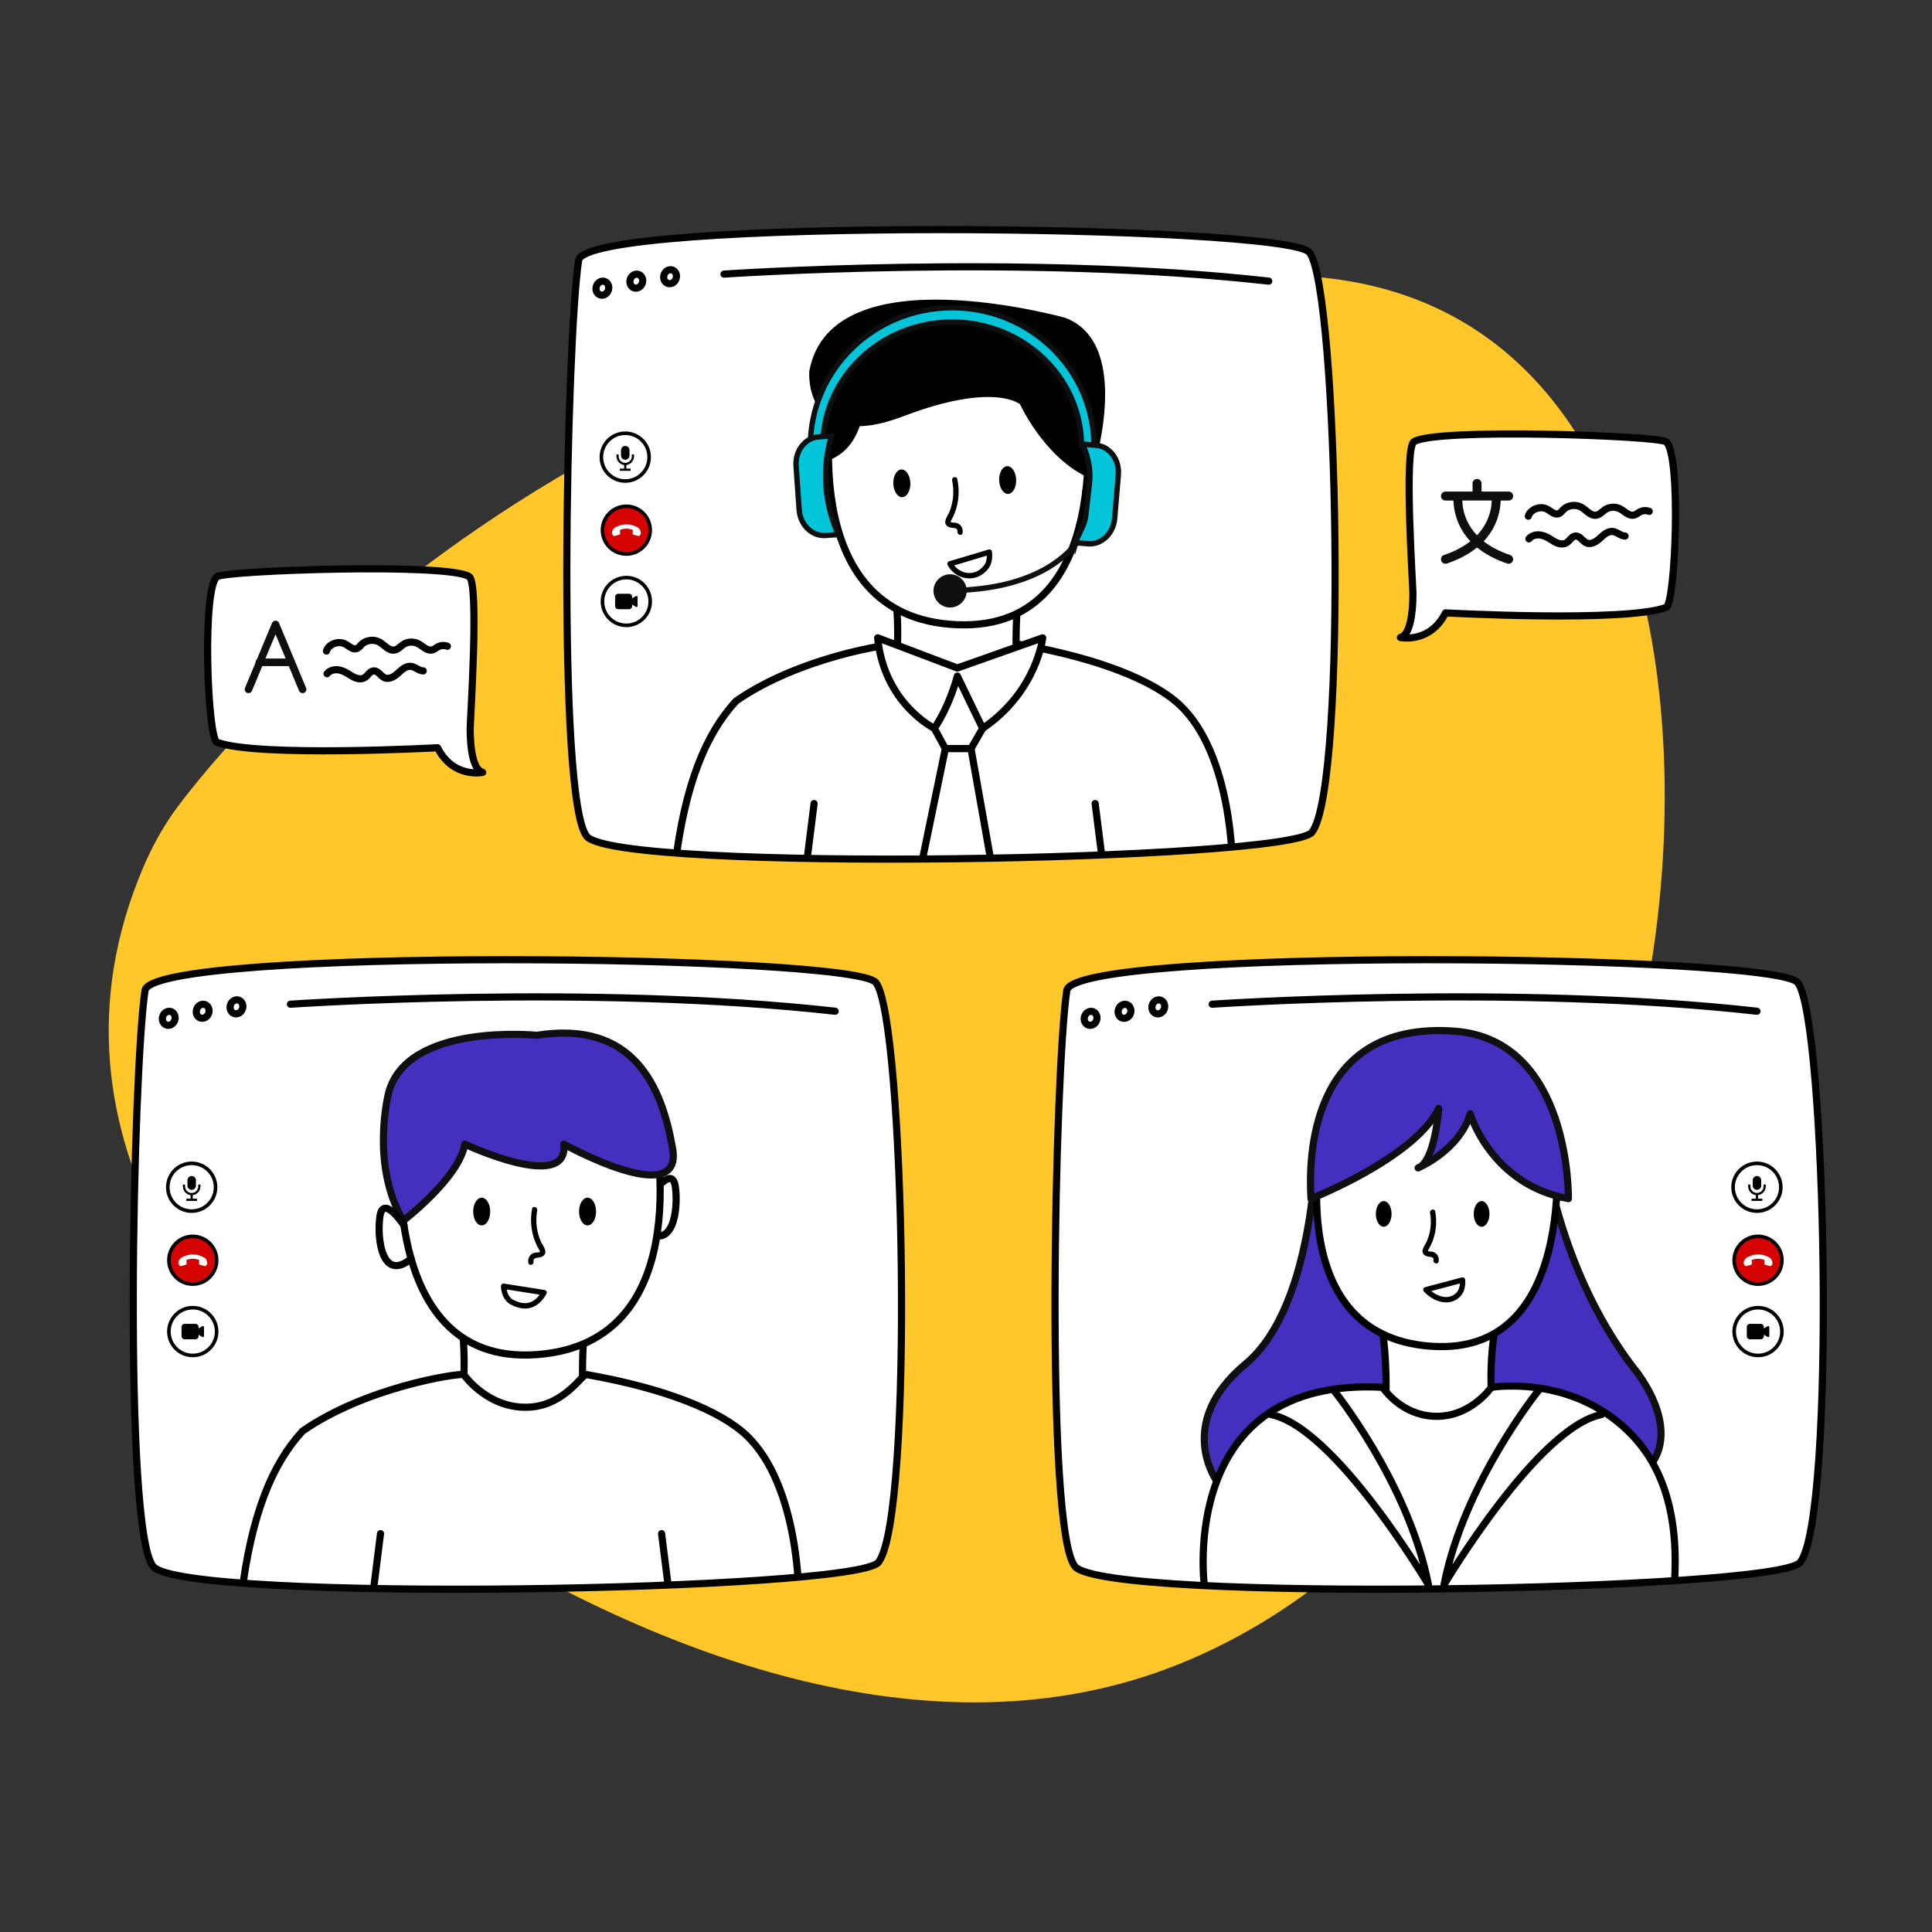 <svg xmlns="http://www.w3.org/2000/svg" xmlns:xlink="http://www.w3.org/1999/xlink" id="Layer_1" data-name="Layer 1" viewBox="0 0 1080 1080"><rect x="0" y="0" width="1080" height="1080" fill="#333333" stroke="none"/><defs><style>      .cls-1, .cls-2, .cls-3, .cls-4, .cls-5 {        stroke-miterlimit: 10;      }      .cls-1, .cls-3, .cls-6, .cls-5 {        stroke: #0e0f10;      }      .cls-1, .cls-7, .cls-4, .cls-8 {        fill: none;      }      .cls-1, .cls-5, .cls-8 {        stroke-width: 3px;      }      .cls-9 {        clip-path: url(#clippath);      }      .cls-10, .cls-11, .cls-12 {        fill: #fff;      }      .cls-13 {        fill: #ffc729;      }      .cls-14 {        fill: #fbffff;      }      .cls-15 {        fill: #0d0e0f;      }      .cls-16 {        fill: #0e0f10;      }      .cls-2 {        fill: #d50301;      }      .cls-2, .cls-11 {        stroke-width: 2px;      }      .cls-2, .cls-11, .cls-12, .cls-7, .cls-4, .cls-17, .cls-8 {        stroke: #000;      }      .cls-3, .cls-6 {        fill: #4330bf;      }      .cls-3, .cls-6, .cls-12, .cls-7, .cls-4, .cls-17 {        stroke-width: 4px;      }      .cls-11, .cls-6, .cls-12, .cls-7, .cls-17, .cls-8 {        stroke-linecap: round;        stroke-linejoin: round;      }      .cls-18 {        clip-path: url(#clippath-1);      }      .cls-19 {        clip-path: url(#clippath-2);      }      .cls-5 {        fill: #04c4d9;      }    </style><clipPath id="clippath"><path class="cls-12" d="m1004.88,549.22c-12.66-15.69-404.88-19.78-408.53,4.48-6.68,44.48-12.4,302.28,4.64,322.02,17.59,20.38,392.98,13.65,405.36-2.4,19.96-25.87,14.6-304.19-1.47-324.1Z"></path></clipPath><clipPath id="clippath-1"><path class="cls-12" d="m489.6,549.22c-12.66-15.69-404.88-19.78-408.53,4.48-6.68,44.48-12.4,302.28,4.64,322.02,17.59,20.38,392.98,13.65,405.36-2.4,19.96-25.87,14.6-304.19-1.47-324.1Z"></path></clipPath><clipPath id="clippath-2"><path class="cls-12" d="m731.97,141.09c-12.66-15.69-404.88-19.78-408.53,4.48-6.68,44.48-12.4,302.28,4.64,322.02,17.59,20.38,392.98,13.65,405.36-2.4,19.96-25.87,14.6-304.19-1.47-324.1Z"></path></clipPath></defs><path class="cls-13" d="m96.75,454.49S298.12,165.6,706.53,154.05c217.29-6.15,245.88,245.42,212.25,408.02-30.57,147.81-112.28,308.88-259.9,368.25-138.84,55.84-298.44-7.08-416.8-83.98-121.07-78.66-225.68-211.74-162.1-361.24,4.57-10.74,10.1-21.04,16.77-30.62Z"></path><g><g><path class="cls-10" d="m1004.88,549.22c-12.66-15.69-404.88-19.78-408.53,4.48-6.68,44.48-12.4,302.28,4.64,322.02,17.59,20.38,392.98,13.65,405.36-2.4,19.96-25.87,14.6-304.19-1.47-324.1Z"></path><g class="cls-9"><g><path class="cls-3" d="m680.75,828.84s-24.81-32.87,15.51-66.36c40.32-33.49,39.72-128.94,39.72-128.94l69.47-32.94,54.55,18.61s4.34,84.35,55.82,148.86c27.29,38.45,6.2,64.5-21.71,60.78,0,0-46.52-13.02-74.43,4.96-27.91,17.99-76.29,34.73-138.93-4.96Z"></path><path class="cls-12" d="m769.75,726.88s11.44,42.21,0,95.83h70.09s-14.3-54.64,0-95.83h-70.09Z"></path><path class="cls-12" d="m739.67,630.98s-26.05,115.36,60.16,121.57c86.21,6.2,69.47-121.57,69.47-121.57l-61-30.39-68.63,30.39Z"></path><path class="cls-6" d="m876.74,670.06s1.56-89-63.88-93.66c-81.98-5.84-81.25,73.19-80.01,93.66,0,0,57.84-22.62,71.39-50.39,0,0-2.03,29.8-11.51,33.19,0,0,23.03-9.67,29.12-30.24,0,0,11.59,39.58,54.9,47.44Z"></path><g><path class="cls-12" d="m673.19,885.92s-14.99-116.6,99.7-110.4c1.17,1.71,10.6,14.95,27.86,16.13,20.33,1.39,32.32-15.27,32.92-16.13,3.95-.57,48.25-6.43,79.86,28,15.03,16.37,25.31,42.09,22.43,82.4"></path><path class="cls-7" d="m745.42,776.97s41.91,51.79,53.09,108.95c0,0-52.12-87.98-88.03-95.17"></path><path class="cls-7" d="m860.29,776.97s-41.91,51.79-53.09,108.95c0,0,52.12-87.98,88.03-95.17"></path></g><ellipse cx="773.5" cy="678.59" rx="4.4" ry="7.17"></ellipse><ellipse cx="828.22" cy="678.59" rx="4.4" ry="7.17"></ellipse><path class="cls-8" d="m817.57,715.53c.18,2.19-.12,4.26-.84,5.87-.58,1.29-1.42,2.28-2.36,3.06-4.55,3.77-11.7,2.33-17.3-3.49l20.49-5.44Z"></path><path d="m799.41,678.01c1.02,5.55.29,11.45-2.14,16.55-.96,2.03-3.36,4.72-1.24,6.82.88.88,2.07,1.07,3.25,1.18,1.05.1,2.3.47,2.04,1.83-.36,1.89,2.53,2.69,2.89.8.5-2.6-1.05-5.08-3.72-5.5-.62-.1-1.34,0-1.93-.23-.64-.24-.31-.42-.02-.94.73-1.3,1.41-2.59,1.99-3.97,2.28-5.48,2.83-11.51,1.76-17.34-.35-1.9-3.24-1.09-2.89.8h0Z"></path></g><g><ellipse class="cls-4" cx="609.62" cy="569.19" rx="3.96" ry="3.53" transform="translate(-125.01 964.07) rotate(-71.29)"></ellipse><ellipse class="cls-4" cx="628.58" cy="565.27" rx="3.96" ry="3.53" transform="translate(-108.42 979.37) rotate(-71.29)"></ellipse><ellipse class="cls-4" cx="647.45" cy="562.79" rx="3.96" ry="3.53" transform="translate(-93.24 995.56) rotate(-71.29)"></ellipse><path class="cls-12" d="m677.63,561.36s167.3-11.43,304.52,3.92"></path></g></g><path class="cls-7" d="m1004.88,549.22c-12.66-15.69-404.88-19.78-408.53,4.48-6.68,44.48-12.4,302.28,4.64,322.02,17.59,20.38,392.98,13.65,405.36-2.4,19.96-25.87,14.6-304.19-1.47-324.1Z"></path></g><g><g><path class="cls-2" d="m996.11,704.48c0,7.37-5.98,13.35-13.35,13.35s-13.35-5.98-13.35-13.35,5.98-13.35,13.35-13.35,13.35,5.98,13.35,13.35Z"></path><path class="cls-14" d="m990.83,705.85c-.09-.9-.45-1.71-1.15-2.46-.14-.1-.35-.3-.59-.43-.05-.03-.1-.05-.15-.08,0,0,0,0-.01,0-.03-.01-.06-.03-.09-.05-.1-.05-.2-.1-.29-.15-.05-.03-.1-.05-.15-.08-.11-.06-.22-.11-.34-.16-.03-.01-.05-.03-.08-.04,0,0,0,0,0,0-.31-.14-.61-.26-.92-.38,0,0,0,0-.01,0-.03-.01-.06-.02-.1-.03-.09-.03-.17-.06-.26-.09-.02,0-.04-.02-.07-.02-.06-.02-.12-.04-.17-.06-.03-.01-.06-.02-.1-.03-.12-.04-.23-.07-.35-.1-.02,0-.04-.01-.07-.02-.1-.03-.19-.05-.29-.08-.04,0-.08-.02-.12-.03-.08-.02-.17-.04-.25-.06-.04,0-.07-.02-.11-.02-.1-.02-.21-.04-.31-.06-.01,0-.03,0-.04,0-.12-.02-.23-.04-.35-.06-.04,0-.07,0-.1-.01-.08-.01-.17-.02-.26-.03-.04,0-.08,0-.12-.01-.09,0-.18-.02-.26-.02-.03,0-.06,0-.09,0-.12,0-.23-.02-.35-.02-.02,0-.05,0-.07,0-.1,0-.19,0-.28,0h-.12c-.08,0-.17,0-.25,0-.04,0-.07,0-.11,0-.11,0-.22,0-.33.01,0,0-.02,0-.03,0-.1,0-.21.01-.31.02,0,0,0,0,0,0-1.72.15-3.43.68-5.15,1.6-.51.27-.97.75-1.29,1.24-.51.79-.7,1.47-.59,2.1.08.43.29.84.63,1.25.21.25.42.34.73.25.9-.24,1.81-.48,2.71-.71.26-.07.4-.23.44-.44.02-.08.03-.17.02-.27-.01-.36-.03-.71-.06-1.07-.01-.14-.02-.28-.03-.43-.03-.38.15-.58.49-.69,2.06-.65,4.11-.66,6.17,0,.36.12.55.33.52.72-.01.14-.02.27-.03.41-.03.34-.05.69-.07,1.04,0,.11,0,.21.02.3.04.18.15.33.39.4.95.26,1.89.52,2.85.76.15.03.38.03.48-.07.38-.37.71-.79.81-1.29.04-.16.05-.33.03-.51Z"></path></g><g><circle class="cls-11" cx="982.76" cy="744.36" r="13.35"></circle><path d="m985.99,742.59v-.84c0-.94-.76-1.71-1.71-1.71h-6.09c-.94,0-1.71.76-1.71,1.71v5.22c0,.94.76,1.71,1.71,1.71h6.09c.94,0,1.71-.76,1.71-1.71v-.84l2.18,1.26c.39.23.88-.06.88-.51v-5.04c0-.45-.49-.73-.88-.51l-2.18,1.26Z"></path></g><g><circle class="cls-11" cx="982.15" cy="663.67" r="13.35"></circle><g><path d="m982.15,665.13h0c-1.31,0-2.37-1.06-2.37-2.37v-2.99c0-1.31,1.06-2.37,2.37-2.37h0c1.31,0,2.37,1.06,2.37,2.37v2.99c0,1.31-1.06,2.37-2.37,2.37Z"></path><path d="m982.15,668.11c-2.71,0-4.91-2.2-4.91-4.91v-1.04h1.23v1.04c0,2.03,1.65,3.68,3.68,3.68s3.68-1.65,3.68-3.68v-1.04h1.23v1.04c0,2.71-2.2,4.91-4.91,4.91Z"></path><rect x="981.53" y="667.5" width="1.23" height="3.19"></rect><rect x="979.14" y="670.07" width="6.01" height="1.23"></rect></g></g></g></g><g><g><path class="cls-10" d="m489.6,549.22c-12.66-15.69-404.88-19.78-408.53,4.48-6.68,44.48-12.4,302.28,4.64,322.02,17.59,20.38,392.98,13.65,405.36-2.4,19.96-25.87,14.6-304.19-1.47-324.1Z"></path><g class="cls-18"><g><path class="cls-12" d="m331.36,713.5s-12.91,47.63,0,108.13h-79.08s16.14-61.65,0-108.13h79.08Z"></path><g><path class="cls-12" d="m446.56,892.94s.37-62.3-29.19-90.45c-14.64-13.95-45.78-26.4-89.55-34.11-2.3-.41-11.96,16.87-31.44,18.19-22.94,1.56-36.47-17.23-37.14-18.19-4.46-.64-54.96,7.19-90.1,31.59-16.96,18.47-28.61,46.26-34.29,92.97"></path><line class="cls-12" x1="212.71" y1="857.31" x2="207.93" y2="895.43"></line><line class="cls-12" x1="369.83" y1="857.31" x2="374.63" y2="895.43"></line></g><g><path class="cls-7" d="m364.09,668.4s11.62-17.75,13.44-4.97c1.83,12.78-1.46,36.86-17.46,23.6"></path><path class="cls-12" d="m365.04,625.77s28.17,124.76-65.07,131.47c-93.24,6.71-75.13-131.47-75.13-131.47l65.97-32.87,74.22,32.87Z"></path><ellipse cx="328.45" cy="677.26" rx="4.76" ry="7.75"></ellipse><ellipse cx="269.27" cy="677.26" rx="4.76" ry="7.75"></ellipse><path class="cls-8" d="m304.15,722.59c-4.09,7.23-10.12,9.48-18.06,5.29-1.16-.61-2.14-1.64-2.92-2.91-.98-1.58-1.56-3.67-1.66-5.94l22.64,3.56Z"></path><path d="m297.42,675.8c-1.14,6.17-.58,12.57,1.79,18.4.58,1.44,1.26,2.84,2.04,4.19.28.48.88,1.05.4,1.46s-1.76.25-2.36.34c-2.81.46-4.48,3.04-3.94,5.8.37,1.89,3.26,1.09,2.89-.8-.28-1.41.93-2.01,2.1-2.12,1.32-.13,2.66-.27,3.65-1.26,2.3-2.29-.53-5.39-1.54-7.6-2.5-5.46-3.23-11.73-2.15-17.62.35-1.89-2.54-2.7-2.89-.8h0Z"></path><path class="cls-6" d="m225.42,682.38s31.35-23.94,34.39-42.8c0,0,58.4,27.38,55.36,0,0,0,66.92,37.11,60.83,2.43-6.08-34.68-21.71-71.78-75.95-63.27,0,0-72.49-7.3-82.83,32.24,0,0-10.38,39.98,8.19,71.39Z"></path><path class="cls-7" d="m225.81,685.01s-11.62-17.75-13.44-4.97,1.46,36.86,17.46,23.6"></path></g></g><g><ellipse class="cls-4" cx="94.34" cy="569.19" rx="3.96" ry="3.53" transform="translate(-475.04 476.01) rotate(-71.29)"></ellipse><ellipse class="cls-4" cx="113.31" cy="565.27" rx="3.96" ry="3.53" transform="translate(-458.45 491.31) rotate(-71.29)"></ellipse><ellipse class="cls-4" cx="132.18" cy="562.79" rx="3.96" ry="3.53" transform="translate(-443.27 507.5) rotate(-71.29)"></ellipse><path class="cls-12" d="m162.35,561.36s167.3-11.43,304.52,3.92"></path></g></g><path class="cls-7" d="m489.6,549.22c-12.66-15.69-404.88-19.78-408.53,4.48-6.68,44.48-12.4,302.28,4.64,322.02,17.59,20.38,392.98,13.65,405.36-2.4,19.96-25.87,14.6-304.19-1.47-324.1Z"></path></g><g><g><path class="cls-2" d="m121.11,704.48c0,7.37-5.98,13.35-13.35,13.35s-13.35-5.98-13.35-13.35,5.98-13.35,13.35-13.35,13.35,5.98,13.35,13.35Z"></path><path class="cls-14" d="m115.83,705.85c-.09-.9-.45-1.71-1.15-2.46-.14-.1-.35-.3-.59-.43-.05-.03-.1-.05-.15-.08,0,0,0,0-.01,0-.03-.01-.06-.03-.09-.05-.1-.05-.2-.1-.29-.15-.05-.03-.1-.05-.15-.08-.11-.06-.22-.11-.34-.16-.03-.01-.05-.03-.08-.04,0,0,0,0,0,0-.31-.14-.61-.26-.92-.38,0,0,0,0-.01,0-.03-.01-.06-.02-.1-.03-.09-.03-.17-.06-.26-.09-.02,0-.04-.02-.07-.02-.06-.02-.12-.04-.17-.06-.03-.01-.06-.02-.1-.03-.12-.04-.23-.07-.35-.1-.02,0-.04-.01-.07-.02-.1-.03-.19-.05-.29-.08-.04,0-.08-.02-.12-.03-.08-.02-.17-.04-.25-.06-.04,0-.07-.02-.11-.02-.1-.02-.21-.04-.31-.06-.01,0-.03,0-.04,0-.12-.02-.23-.04-.35-.06-.04,0-.07,0-.1-.01-.08-.01-.17-.02-.26-.03-.04,0-.08,0-.12-.01-.09,0-.18-.02-.26-.02-.03,0-.06,0-.09,0-.12,0-.23-.02-.35-.02-.02,0-.05,0-.07,0-.1,0-.19,0-.28,0h-.12c-.08,0-.17,0-.25,0-.04,0-.07,0-.11,0-.11,0-.22,0-.33.01,0,0-.02,0-.03,0-.1,0-.21.01-.31.02,0,0,0,0,0,0-1.72.15-3.43.68-5.15,1.6-.51.27-.97.75-1.29,1.24-.51.79-.7,1.47-.59,2.1.08.43.29.84.63,1.25.21.25.42.34.73.25.9-.24,1.81-.48,2.71-.71.26-.07.4-.23.44-.44.02-.08.03-.17.02-.27-.01-.36-.03-.71-.06-1.07-.01-.14-.02-.28-.03-.43-.03-.38.15-.58.49-.69,2.06-.65,4.11-.66,6.17,0,.36.12.55.33.52.72-.01.14-.02.27-.03.41-.03.34-.05.69-.07,1.04,0,.11,0,.21.02.3.04.18.15.33.39.4.95.26,1.89.52,2.85.76.15.03.38.03.48-.07.38-.37.71-.79.81-1.29.04-.16.05-.33.03-.51Z"></path></g><g><circle class="cls-11" cx="107.76" cy="744.36" r="13.35"></circle><path d="m110.99,742.59v-.84c0-.94-.76-1.71-1.71-1.71h-6.09c-.94,0-1.71.76-1.71,1.71v5.22c0,.94.76,1.71,1.71,1.71h6.09c.94,0,1.71-.76,1.71-1.71v-.84l2.18,1.26c.39.23.88-.06.88-.51v-5.04c0-.45-.49-.73-.88-.51l-2.18,1.26Z"></path></g><g><circle class="cls-11" cx="107.15" cy="663.67" r="13.35"></circle><g><path d="m107.15,665.13h0c-1.31,0-2.37-1.06-2.37-2.37v-2.99c0-1.31,1.06-2.37,2.37-2.37h0c1.31,0,2.37,1.06,2.37,2.37v2.99c0,1.31-1.06,2.37-2.37,2.37Z"></path><path d="m107.15,668.11c-2.71,0-4.91-2.2-4.91-4.91v-1.04h1.23v1.04c0,2.03,1.65,3.68,3.68,3.68s3.68-1.65,3.68-3.68v-1.04h1.23v1.04c0,2.71-2.2,4.91-4.91,4.91Z"></path><rect x="106.53" y="667.5" width="1.23" height="3.19"></rect><rect x="104.14" y="670.07" width="6.01" height="1.23"></rect></g></g></g></g><g><g><path class="cls-10" d="m731.97,141.09c-12.66-15.69-404.88-19.78-408.53,4.48-6.68,44.48-12.4,302.28,4.64,322.02,17.59,20.38,392.98,13.65,405.36-2.4,19.96-25.87,14.6-304.19-1.47-324.1Z"></path><g class="cls-19"><g><path class="cls-12" d="m573.73,305.37s-12.91,47.63,0,108.13h-79.08s16.14-61.65,0-108.13h79.08Z"></path><g><path class="cls-12" d="m688.93,484.81s.37-62.3-29.19-90.45c-14.64-13.95-45.78-26.4-89.55-34.11-2.3-.41-11.96,16.87-31.44,18.19-22.94,1.56-36.47-17.23-37.14-18.19-4.46-.64-54.96,7.19-90.1,31.59-16.96,18.47-28.61,46.26-34.29,92.97"></path><line class="cls-12" x1="455.08" y1="449.19" x2="450.3" y2="487.31"></line><line class="cls-12" x1="612.2" y1="449.19" x2="617" y2="487.31"></line></g><g><path class="cls-7" d="m468.24,262.44s-12.17-17.38-13.59-4.55c-1.42,12.83,2.61,36.8,18.19,23.04"></path><path class="cls-12" d="m465.96,219.86s-24.26,125.58,69.14,129.37c93.4,3.79,70.98-133.76,70.98-133.76l-66.97-30.79-73.15,35.17Z"></path><ellipse cx="504.14" cy="270.18" rx="4.76" ry="7.75" transform="translate(-8.2 15.89) rotate(-1.79)"></ellipse><ellipse cx="563.29" cy="268.33" rx="4.76" ry="7.75" transform="translate(-8.11 17.74) rotate(-1.79)"></ellipse><path class="cls-8" d="m553.04,308.64c.28,2.39.04,4.65-.68,6.43-.58,1.43-1.49,2.49-2.44,3.41-5.9,5.77-15.08,3.7-18.85-3.29l21.98-6.56Z"></path><path d="m532.23,268.59c1.28,5.88.73,12.08-1.55,17.65-.9,2.21-3.63,5.33-1.48,7.57.95.99,2.25,1.21,3.56,1.29,1.17.07,2.7.44,2.45,2.01-.31,1.89,2.58,2.7,2.89.8.45-2.75-1.2-5.31-4.02-5.71-.71-.1-1.63.05-2.29-.23-.76-.33-.13-.93.17-1.49.74-1.37,1.37-2.79,1.92-4.24,2.19-5.88,2.56-12.33,1.24-18.45-.41-1.89-3.3-1.09-2.89.8h0Z"></path><path class="cls-7" d="m606.98,274.72s11.06-18.1,13.28-5.39-.31,36.89-16.71,24.14"></path><path class="cls-17" d="m481.58,216.83s2.09,31.32-19.39,38.71c0,0-17.73-19.61,4.39-43.98l15,5.27Z"></path><path class="cls-17" d="m454.38,207.81s-3.24,43.31,49.76,23.06,67.63-6.19,67.63-6.19c0,0,13.17,29.03,36.68,40.11,0,0,23.47-71.19-13.65-85.25,0,0-128.81-36-140.41,28.27Z"></path></g><path class="cls-12" d="m490.61,356.55l44.55,16.87,47.7-16.87s-3.19,30-33.56,50.62l-14.14-29.25s-3.86,15.75-12.86,29.25c0,0-28.12-13.87-31.69-50.62Z"></path><polyline class="cls-12" points="522.3 407.18 528.46 418.47 542.8 418.47 549.3 407.18"></polyline><polygon class="cls-12" points="528.46 418.47 512.71 494.69 556.3 494.69 542.8 418.47 528.46 418.47"></polygon></g><g><ellipse class="cls-4" cx="336.71" cy="161.06" rx="3.96" ry="3.53" transform="translate(76.17 428.34) rotate(-71.29)"></ellipse><ellipse class="cls-4" cx="355.68" cy="157.15" rx="3.96" ry="3.53" transform="translate(92.76 443.64) rotate(-71.29)"></ellipse><ellipse class="cls-4" cx="374.55" cy="154.66" rx="3.96" ry="3.53" transform="translate(107.94 459.83) rotate(-71.29)"></ellipse><path class="cls-12" d="m404.72,153.23s167.3-11.43,304.52,3.92"></path></g></g><path class="cls-7" d="m731.97,141.09c-12.66-15.69-404.88-19.78-408.53,4.48-6.68,44.48-12.4,302.28,4.64,322.02,17.59,20.38,392.98,13.65,405.36-2.4,19.96-25.87,14.6-304.19-1.47-324.1Z"></path></g><g><g><path class="cls-2" d="m363.48,296.36c0,7.37-5.98,13.35-13.35,13.35s-13.35-5.98-13.35-13.35,5.98-13.35,13.35-13.35,13.35,5.98,13.35,13.35Z"></path><path class="cls-14" d="m358.2,297.73c-.09-.9-.45-1.71-1.15-2.46-.14-.1-.35-.3-.59-.43-.05-.03-.1-.05-.15-.08,0,0,0,0-.01,0-.03-.01-.06-.03-.09-.05-.1-.05-.2-.1-.29-.15-.05-.03-.1-.05-.15-.08-.11-.06-.22-.11-.34-.16-.03-.01-.05-.03-.08-.04,0,0,0,0,0,0-.31-.14-.61-.26-.92-.38,0,0,0,0-.01,0-.03-.01-.06-.02-.1-.03-.09-.03-.17-.06-.26-.09-.02,0-.04-.02-.07-.02-.06-.02-.12-.04-.17-.06-.03-.01-.06-.02-.1-.03-.12-.04-.23-.07-.35-.1-.02,0-.04-.01-.07-.02-.1-.03-.19-.05-.29-.08-.04,0-.08-.02-.12-.03-.08-.02-.17-.04-.25-.06-.04,0-.07-.02-.11-.02-.1-.02-.21-.04-.31-.06-.01,0-.03,0-.04,0-.12-.02-.23-.04-.35-.06-.04,0-.07,0-.1-.01-.08-.01-.17-.02-.26-.03-.04,0-.08,0-.12-.01-.09,0-.18-.02-.26-.02-.03,0-.06,0-.09,0-.12,0-.23-.02-.35-.02-.02,0-.05,0-.07,0-.1,0-.19,0-.28,0h-.12c-.08,0-.17,0-.25,0-.04,0-.07,0-.11,0-.11,0-.22,0-.33.01,0,0-.02,0-.03,0-.1,0-.21.01-.31.02,0,0,0,0,0,0-1.72.15-3.43.68-5.15,1.6-.51.27-.97.75-1.29,1.24-.51.79-.7,1.47-.59,2.1.08.43.29.84.63,1.25.21.25.42.34.73.25.9-.24,1.81-.48,2.71-.71.26-.07.4-.23.44-.44.02-.08.03-.17.02-.27-.01-.36-.03-.71-.06-1.07-.01-.14-.02-.28-.03-.43-.03-.38.15-.58.49-.69,2.06-.65,4.11-.66,6.17,0,.36.12.55.33.52.72-.01.14-.02.27-.03.41-.03.34-.05.69-.07,1.04,0,.11,0,.21.02.3.04.18.15.33.39.4.95.26,1.89.52,2.85.76.15.03.38.03.48-.07.38-.37.71-.79.81-1.29.04-.16.05-.33.03-.51Z"></path></g><g><circle class="cls-11" cx="350.13" cy="336.23" r="13.35"></circle><path d="m353.36,334.46v-.84c0-.94-.76-1.71-1.71-1.71h-6.09c-.94,0-1.71.76-1.71,1.71v5.22c0,.94.76,1.71,1.71,1.71h6.09c.94,0,1.71-.76,1.71-1.71v-.84l2.18,1.26c.39.23.88-.06.88-.51v-5.04c0-.45-.49-.73-.88-.51l-2.18,1.26Z"></path></g><g><circle class="cls-11" cx="349.52" cy="255.54" r="13.35"></circle><g><path d="m349.52,257.01h0c-1.31,0-2.37-1.06-2.37-2.37v-2.99c0-1.31,1.06-2.37,2.37-2.37h0c1.31,0,2.37,1.06,2.37,2.37v2.99c0,1.31-1.06,2.37-2.37,2.37Z"></path><path d="m349.52,259.99c-2.71,0-4.91-2.2-4.91-4.91v-1.04h1.23v1.04c0,2.03,1.65,3.68,3.68,3.68s3.68-1.65,3.68-3.68v-1.04h1.23v1.04c0,2.71-2.2,4.91-4.91,4.91Z"></path><rect x="348.9" y="259.37" width="1.23" height="3.19"></rect><rect x="346.51" y="261.95" width="6.01" height="1.23"></rect></g></g></g></g><g><path class="cls-5" d="m611.55,249.28h-6.99c0-38.19-32.43-69.25-72.29-69.25s-72.29,31.07-72.29,69.25h-6.99c0-42.6,35.56-77.25,79.28-77.25s79.28,34.66,79.28,77.25Z"></path><circle class="cls-16" cx="531.11" cy="330.31" r="9.29"></circle><path class="cls-1" d="m611.55,282.55s-4.61,46.4-79.95,47.58"></path><path class="cls-5" d="m468.6,298.82l-7.16.5c-7.54.53-14.13-5.92-14.72-14.39l-1.71-24.43c-.59-8.47,5.04-15.77,12.58-16.29l7.16-.5c-1.75,6-3.65,15.09-3.11,26.18.62,12.84,4.22,22.86,6.96,28.93Z"></path><path class="cls-5" d="m601.27,303.39l6.93.58c7.53.63,14.21-5.72,14.91-14.19l2.04-24.4c.71-8.46-4.82-15.83-12.35-16.46l-7.79-.65c1.75,3.55,4.93,11.26,4.05,21.18-.52,5.79-1.94,16.41-2.05,18.06-.4,5.96-4.45,11.32-5.74,15.89Z"></path></g><g><path class="cls-12" d="m121.31,322.35c-8.52,6.7-5.3,90.6,0,92.59,22.68,8.5,123.31,3.06,123.31,3.06,8.72,17.31,25.21,13.76,25.21,13.76-5.36-1.4-7-13.29-7-24.43,0-4.8,5.12-81.05-.52-84.97-11.32-7.87-136.65-3.42-141,0Z"></path><path class="cls-7" d="m182.49,363.94c1.15-3.88,6.75-5.97,10.52-3.93,2.09,1.13,4.11,3.32,6.39,2.56,1.17-.4,1.86-1.47,2.7-2.32,2.46-2.49,6.91-3.07,10.03-1.31,2.85,1.61,5.12,4.98,8.41,4.44,2.02-.34,3.33-2.09,5.01-3.18,2.32-1.51,5.59-1.68,8.09-.43,2.68,1.34,5.01,4.25,7.96,3.54,1.26-.3,2.21-1.23,3.35-1.81,1.56-.79,3.51-.88,5.14-.24"></path><path class="cls-7" d="m182.82,376.62c1.18-1.56,3.35-2.3,5.42-2.23s4.02.87,5.76,1.89c1.51.88,2.91,1.94,4.55,2.6s3.64.86,5.16,0c1.94-1.09,2.9-3.7,5.17-3.85,2.55-.17,3.83,2.9,6.17,3.87,2.63,1.08,5.53-.8,7.55-2.69s4.41-4.08,7.26-3.69c2.42.33,4.27,2.49,6.72,2.52"></path><path class="cls-15" d="m169.14,387.47c-.86,0-1.62-.51-1.95-1.3l-5.76-13.82h-14.82l-5.76,13.82c-.33.79-1.09,1.3-1.95,1.3-.28,0-.55-.06-.81-.16-.52-.22-.93-.62-1.14-1.15-.21-.52-.21-1.1,0-1.62l5.89-14.13v-.18c0-.56.22-1.1.63-1.5l.13-.13,8.48-20.36c.33-.79,1.1-1.3,1.95-1.3s1.62.51,1.95,1.3l15.12,36.3c.22.52.22,1.1,0,1.62-.21.52-.62.93-1.14,1.15-.26.11-.54.16-.82.16Zm-20.77-19.35h11.3l-5.65-13.56-5.65,13.56Z"></path></g><g><path class="cls-12" d="m931.36,246.96c8.52,6.7,5.3,90.6,0,92.59-22.68,8.5-123.31,3.06-123.31,3.06-8.72,17.31-25.21,13.76-25.21,13.76,5.36-1.4,7-13.29,7-24.43,0-4.8-5.12-81.05.52-84.97,11.32-7.87,136.65-3.42,141,0Z"></path><path class="cls-7" d="m854.33,288.55c1.15-3.88,6.75-5.97,10.52-3.93,2.09,1.13,4.11,3.32,6.39,2.56,1.17-.4,1.86-1.47,2.7-2.32,2.46-2.49,6.91-3.07,10.03-1.31,2.85,1.61,5.12,4.98,8.41,4.44,2.02-.34,3.33-2.09,5.01-3.18,2.32-1.51,5.59-1.68,8.09-.43,2.68,1.34,5.01,4.25,7.96,3.54,1.26-.3,2.21-1.23,3.35-1.81,1.56-.79,3.51-.88,5.14-.24"></path><path class="cls-7" d="m854.67,301.23c1.18-1.56,3.35-2.3,5.42-2.23s4.02.87,5.76,1.89c1.51.88,2.91,1.94,4.55,2.6s3.64.86,5.16,0c1.94-1.09,2.9-3.7,5.17-3.85,2.55-.17,3.83,2.9,6.17,3.87,2.63,1.08,5.53-.8,7.55-2.69s4.41-4.08,7.26-3.69c2.42.33,4.27,2.49,6.72,2.52"></path><path class="cls-15" d="m843.34,315.13c-.27,0-.53-.04-.8-.13-6.33-2.11-11.79-4.96-16.24-8.46l-.63-.49-.63.5c-4.45,3.5-9.91,6.35-16.24,8.46-.26.09-.53.13-.8.13-1.08,0-2.04-.69-2.38-1.72-.44-1.32.27-2.74,1.59-3.18,5.31-1.77,9.96-4.12,13.83-6.99l.89-.66-.73-.83c-7-7.93-8.44-16.55-8.67-20.98l-.05-.96h-4.46c-1.39,0-2.52-1.13-2.52-2.51s1.13-2.52,2.52-2.52h15.15v-4.55c0-1.39,1.13-2.51,2.52-2.51s2.51,1.13,2.51,2.51v4.55h15.15c1.39,0,2.52,1.13,2.52,2.52s-1.13,2.51-2.52,2.51h-4.46s-.05.96-.05.96c-.23,4.44-1.67,13.06-8.69,21l-.74.83.89.66c3.87,2.85,8.53,5.2,13.84,6.97,1.31.44,2.03,1.87,1.59,3.18-.34,1.03-1.3,1.72-2.38,1.72Zm-25.83-34.26c.18,3.65,1.38,10.77,7.39,17.52l.76.85.76-.86c5.97-6.73,7.21-13.86,7.41-17.51l.06-1.07h-16.43l.05,1.07Z"></path></g></svg>